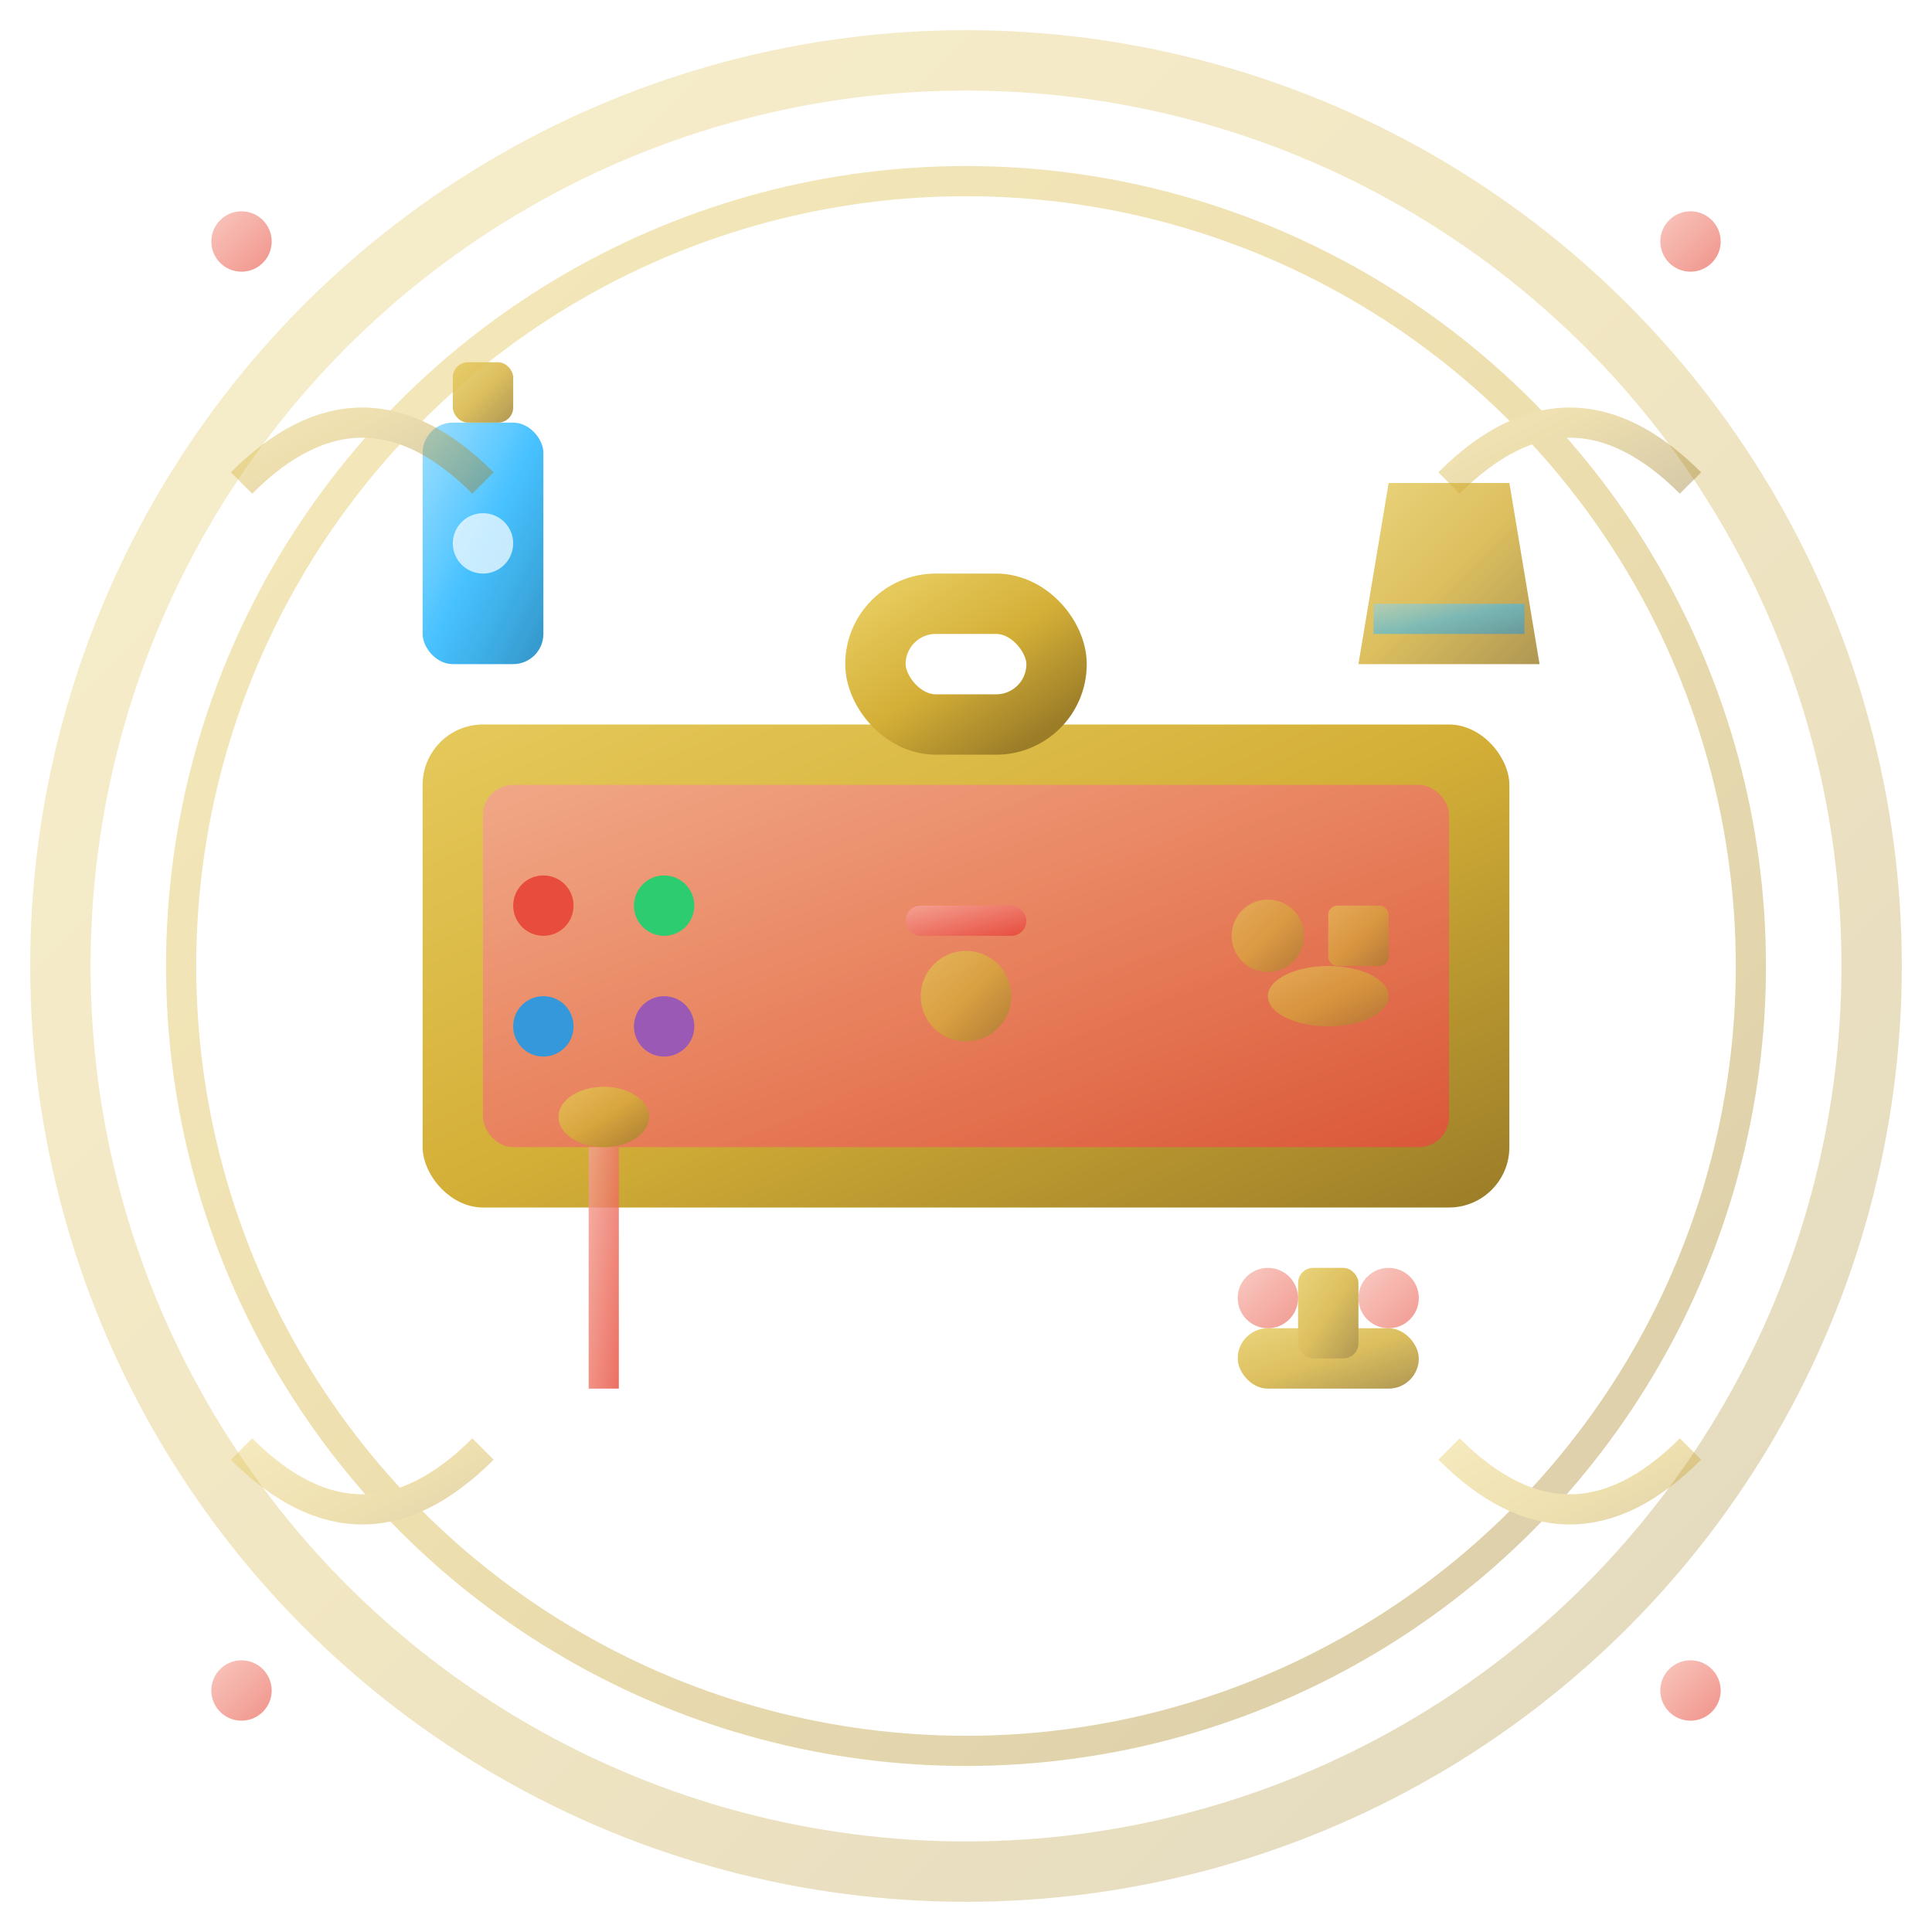 <svg width="64" height="64" viewBox="0 0 64 64" xmlns="http://www.w3.org/2000/svg">
  <defs>
    <linearGradient id="materialsGradient" x1="0%" y1="0%" x2="100%" y2="100%">
      <stop offset="0%" style="stop-color:#E5C95B;stop-opacity:1" />
      <stop offset="50%" style="stop-color:#D4AF37;stop-opacity:1" />
      <stop offset="100%" style="stop-color:#9B7D28;stop-opacity:1" />
    </linearGradient>
    <linearGradient id="resinGradient" x1="0%" y1="0%" x2="100%" y2="100%">
      <stop offset="0%" style="stop-color:#66CCFF;stop-opacity:0.8" />
      <stop offset="50%" style="stop-color:#00AAFF;stop-opacity:0.9" />
      <stop offset="100%" style="stop-color:#007AB8;stop-opacity:1" />
    </linearGradient>
    <linearGradient id="toolGradient" x1="0%" y1="0%" x2="100%" y2="100%">
      <stop offset="0%" style="stop-color:#F4A193;stop-opacity:1" />
      <stop offset="100%" style="stop-color:#E74C3C;stop-opacity:1" />
    </linearGradient>
    <filter id="softShadow" x="-50%" y="-50%" width="200%" height="200%">
      <feDropShadow dx="2" dy="3" stdDeviation="2" flood-color="#2C3E50" flood-opacity="0.2"/>
    </filter>
  </defs>
  
  <!-- Background Circle -->
  <circle cx="32" cy="32" r="30" fill="none" stroke="url(#materialsGradient)" stroke-width="2" opacity="0.3"/>
  
  <!-- Main Toolbox/Kit -->
  <g transform="translate(32,32)" filter="url(#softShadow)">
    <!-- Toolbox Base -->
    <rect x="-18" y="-8" width="36" height="16" rx="2" fill="url(#materialsGradient)"/>
    <rect x="-16" y="-6" width="32" height="12" rx="1" fill="url(#toolGradient)" opacity="0.8"/>
    
    <!-- Toolbox Handle -->
    <rect x="-3" y="-12" width="6" height="4" rx="2" fill="none" stroke="url(#materialsGradient)" stroke-width="2"/>
    
    <!-- Compartment Dividers -->
    <g stroke="url(#materialsGradient)" stroke-width="1" opacity="0.6">
      <line x1="-8" y1="-6" x2="-8" y2="6"/>
      <line x1="8" y1="-6" x2="8" y2="6"/>
    </g>
  </g>
  
  <!-- Tools and Materials Around Box -->
  <g opacity="0.8">
    <!-- Resin Bottle -->
    <g transform="translate(16,20)" fill="url(#resinGradient)">
      <rect x="-2" y="-6" width="4" height="8" rx="1"/>
      <rect x="-1" y="-8" width="2" height="2" rx="0.5" fill="url(#materialsGradient)"/>
      <circle cx="0" cy="-2" r="1" fill="white" opacity="0.7"/>
    </g>
    
    <!-- Mixing Cup -->
    <g transform="translate(48,20)" fill="url(#materialsGradient)">
      <path d="M -3,2 L -2,-4 L 2,-4 L 3,2 Z"/>
      <rect x="-2.5" y="0" width="5" height="1" fill="url(#resinGradient)" opacity="0.6"/>
    </g>
    
    <!-- Brush/Stirrer -->
    <g transform="translate(20,44)">
      <rect x="-0.5" y="-6" width="1" height="8" fill="url(#toolGradient)"/>
      <ellipse cx="0" cy="-7" rx="1.5" ry="1" fill="url(#materialsGradient)"/>
    </g>
    
    <!-- Scale/Balance -->
    <g transform="translate(44,44)" fill="url(#materialsGradient)">
      <rect x="-3" y="0" width="6" height="2" rx="1"/>
      <rect x="-1" y="-2" width="2" height="3" rx="0.5"/>
      <circle cx="-2" cy="-1" r="1" fill="url(#toolGradient)" opacity="0.7"/>
      <circle cx="2" cy="-1" r="1" fill="url(#toolGradient)" opacity="0.7"/>
    </g>
  </g>
  
  <!-- Materials in Compartments -->
  <g transform="translate(32,32)">
    <!-- Left Compartment - Colorants -->
    <g transform="translate(-12,0)">
      <circle cx="-2" cy="-2" r="1" fill="#E74C3C"/>
      <circle cx="2" cy="-2" r="1" fill="#2ECC71"/>
      <circle cx="-2" cy="2" r="1" fill="#3498DB"/>
      <circle cx="2" cy="2" r="1" fill="#9B59B6"/>
    </g>
    
    <!-- Center Compartment - Tools -->
    <g transform="translate(0,0)">
      <rect x="-2" y="-2" width="4" height="1" rx="0.5" fill="url(#toolGradient)"/>
      <circle cx="0" cy="1" r="1.5" fill="url(#materialsGradient)" opacity="0.7"/>
    </g>
    
    <!-- Right Compartment - Molds -->
    <g transform="translate(12,0)" fill="url(#materialsGradient)" opacity="0.6">
      <circle cx="-2" cy="-1" r="1.2"/>
      <rect x="0" y="-2" width="2" height="2" rx="0.3"/>
      <ellipse cx="0" cy="1" rx="2" ry="1"/>
    </g>
  </g>
  
  <!-- Decorative Elements -->
  <g stroke="url(#materialsGradient)" stroke-width="1" fill="none" opacity="0.4">
    <circle cx="32" cy="32" r="26"/>
    <path d="M 8,16 Q 12,12 16,16"/>
    <path d="M 48,16 Q 52,12 56,16"/>
    <path d="M 8,48 Q 12,52 16,48"/>
    <path d="M 48,48 Q 52,52 56,48"/>
  </g>
  
  <!-- Quality Indicators -->
  <g fill="url(#toolGradient)" opacity="0.6">
    <circle cx="8" cy="8" r="1"/>
    <circle cx="56" cy="8" r="1"/>
    <circle cx="8" cy="56" r="1"/>
    <circle cx="56" cy="56" r="1"/>
  </g>
</svg>